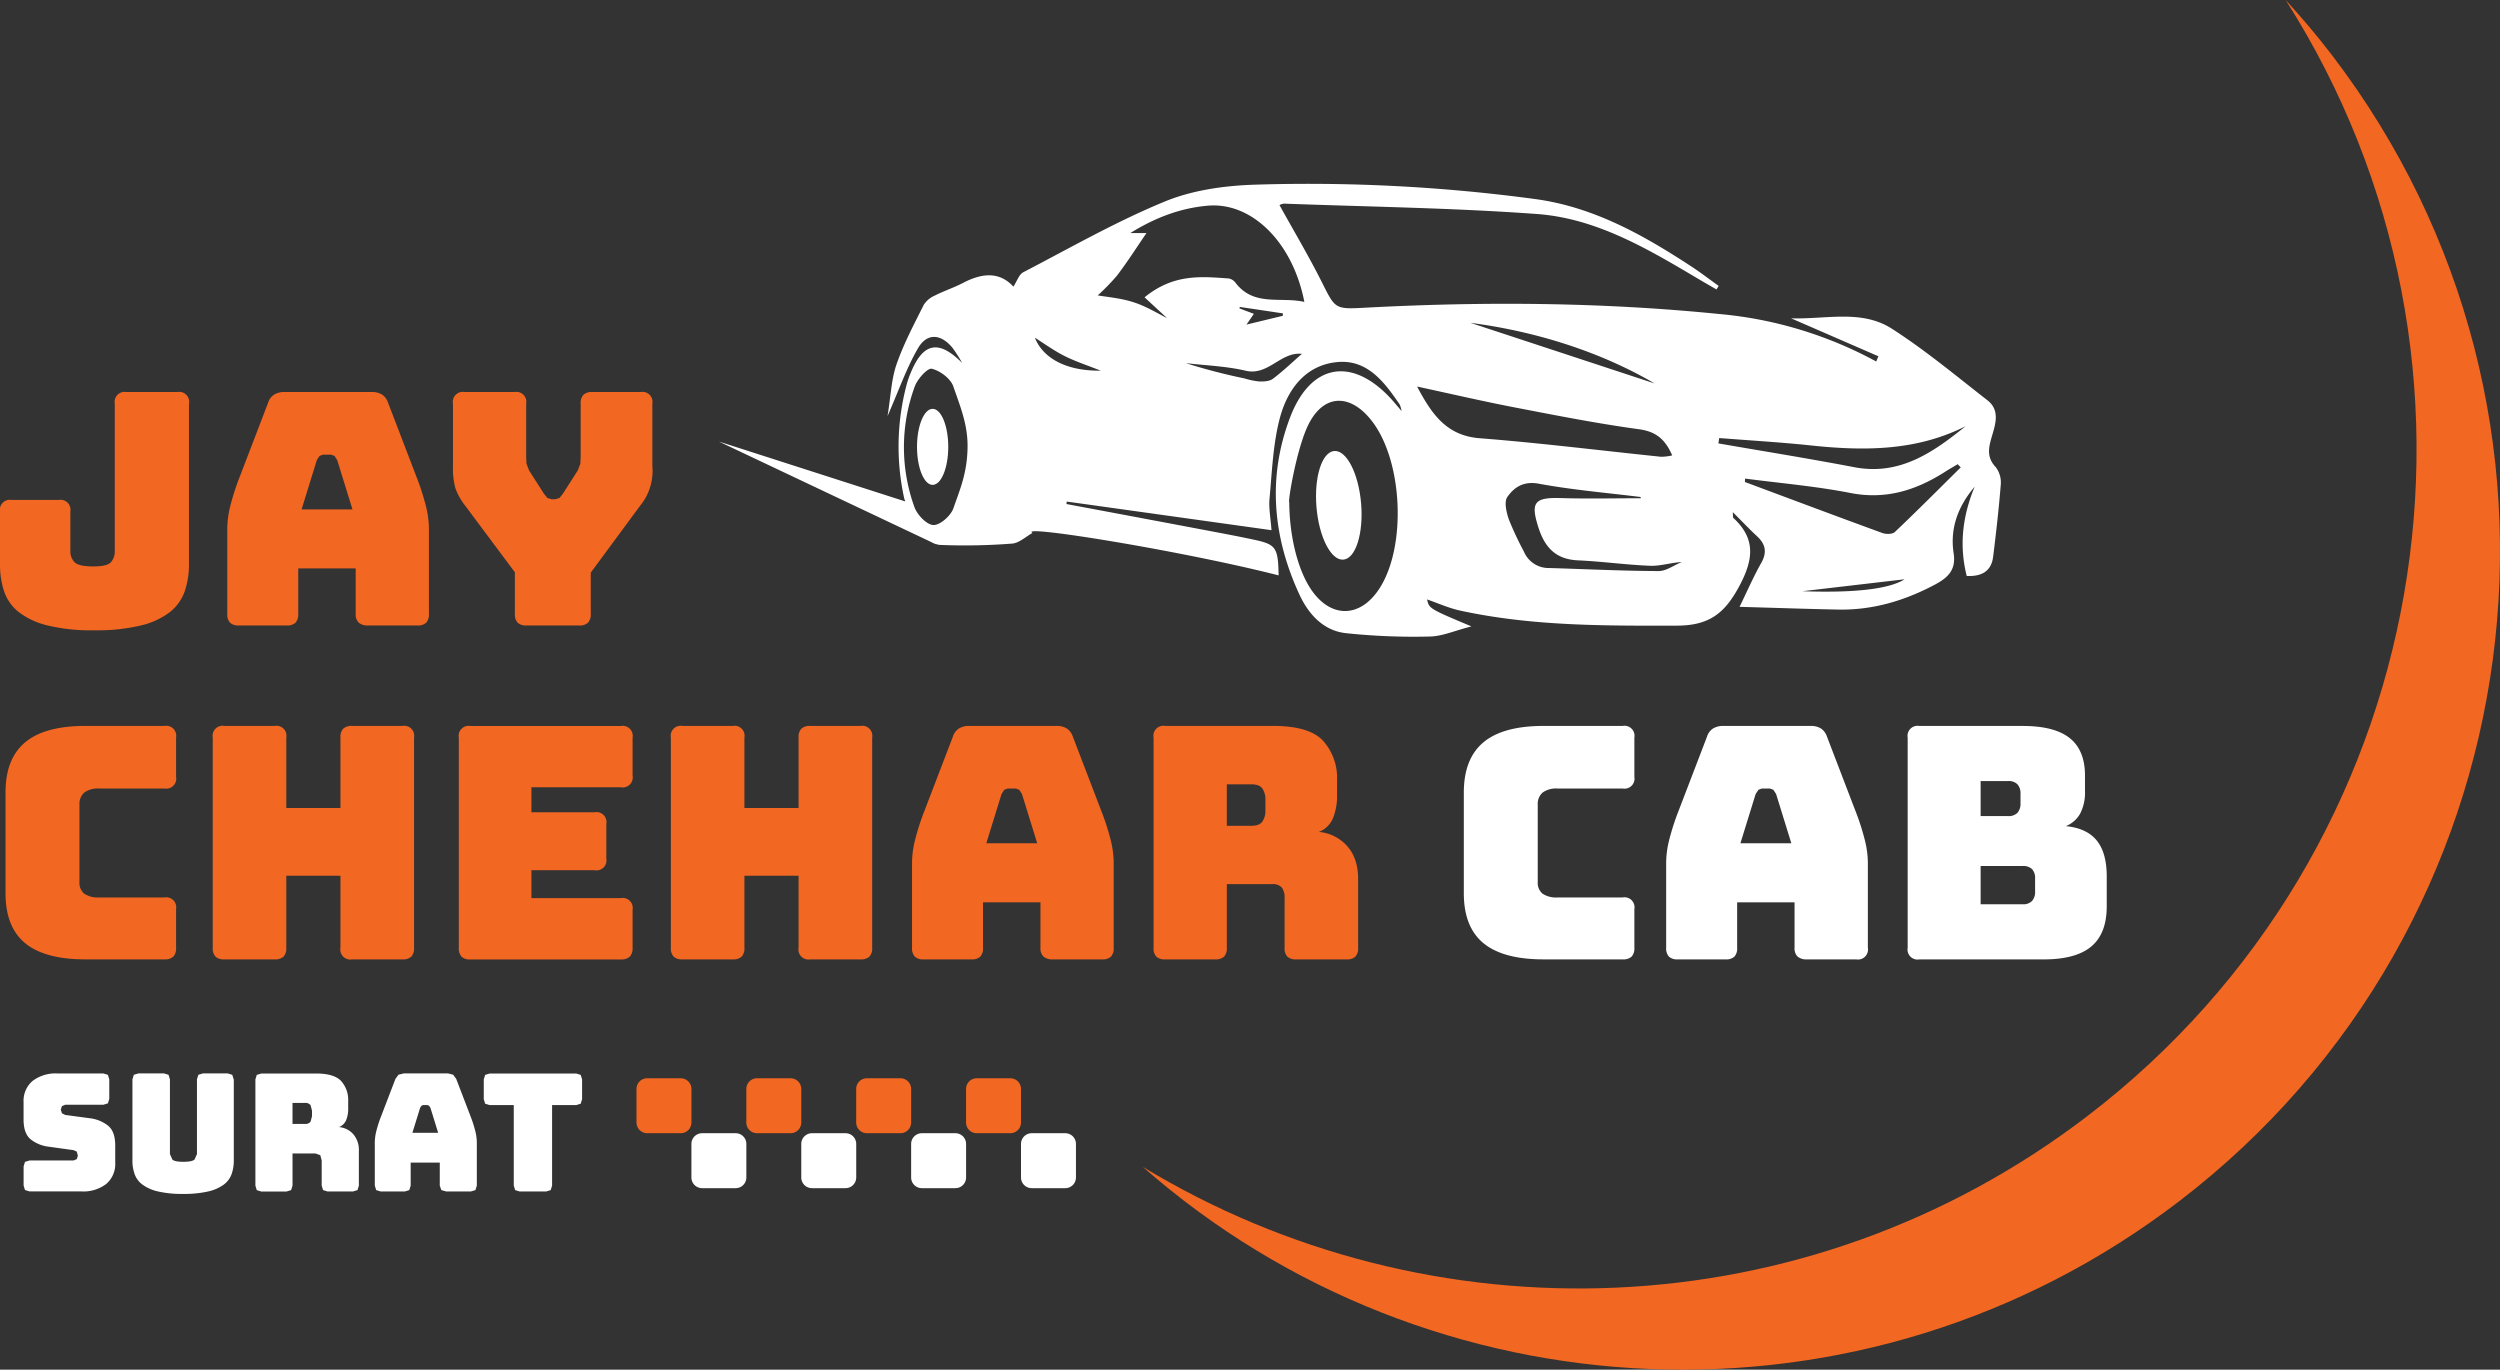 <?xml version="1.0" encoding="UTF-8"?>
<svg xmlns="http://www.w3.org/2000/svg" width="723.382" height="396.319" viewBox="0 0 723.382 396.319">
  <rect x="0" y="0" width="723.382" height="396.319" fill="#333333" stroke="none"/>
  <g id="JayCheharcab" transform="translate(-138.31 -301.84)">
    <path id="Path_1" data-name="Path 1" d="M742.26,624.81c100.88-77.11,124.39-217.82,57.41-322.97,4.63,5.08,9.12,10.35,13.37,15.91,79.38,103.85,59.54,252.39-44.31,331.77-91.16,69.68-216.75,62.88-299.77-10.06C551.88,689.76,660.54,687.27,742.26,624.81Z" fill="#f26722"></path>
    <g id="Group_1" data-name="Group 1">
      <path id="Path_2" data-name="Path 2" d="M308.45,482.02a3.542,3.542,0,0,0,.8-2.58V467.53l14.26-19.33a15.856,15.856,0,0,0,3.56-11.54V418.65a2.9,2.9,0,0,0-3.38-3.38H309.71a3.542,3.542,0,0,0-2.58.8,3.5,3.5,0,0,0-.8,2.58v15.38l-.09,1.97-.75,1.97-4.32,6.75-.98,1.22-1.27.37h-.94l-1.27-.37-.99-1.22-4.32-6.75-.75-1.97-.09-1.97V418.65a2.887,2.887,0,0,0-3.37-3.38H272.75a2.887,2.887,0,0,0-3.37,3.38v18.01a22.238,22.238,0,0,0,.7,6.47,18.706,18.706,0,0,0,2.86,5.07l14.35,19.23v12.01a3.542,3.542,0,0,0,.8,2.58,3.5,3.5,0,0,0,2.58.8h15.2A3.5,3.5,0,0,0,308.45,482.02Zm-83.83-15.71h16.61v13.13a3.316,3.316,0,0,0,.89,2.58,4,4,0,0,0,2.77.8h14.16a3.5,3.5,0,0,0,2.58-.8,3.542,3.542,0,0,0,.79-2.58V454.67a27.994,27.994,0,0,0-.89-6.47,71.272,71.272,0,0,0-2.77-8.54l-8.16-21.29a4.489,4.489,0,0,0-1.73-2.35,5.419,5.419,0,0,0-2.96-.75H220.67a5.579,5.579,0,0,0-3.05.75,4.361,4.361,0,0,0-1.73,2.35l-8.16,21.29a70.7,70.7,0,0,0-2.77,8.54,28,28,0,0,0-.89,6.47v24.77a3.542,3.542,0,0,0,.8,2.58,3.5,3.5,0,0,0,2.58.8h13.79a3.5,3.5,0,0,0,2.58-.8,3.542,3.542,0,0,0,.79-2.58V466.31Zm6.15-32.55.99-.37h2.35l.99.37.79,1.22,4.41,14.26H225.57l4.41-14.26Zm-37.76-15.11a2.9,2.9,0,0,0-3.38-3.38H174.9a2.9,2.9,0,0,0-3.38,3.38v42.68a4.662,4.662,0,0,1-1.08,3.14q-1.08,1.275-5.11,1.27-4.32,0-5.49-1.27a4.46,4.46,0,0,1-1.17-3.14V449.88a2.9,2.9,0,0,0-3.38-3.38h-13.6a2.9,2.9,0,0,0-3.38,3.38v15.2a24.709,24.709,0,0,0,1.17,7.83,12.927,12.927,0,0,0,4.22,6.01,22.075,22.075,0,0,0,8.35,3.89,53.525,53.525,0,0,0,13.46,1.41,54.564,54.564,0,0,0,13.6-1.41,22.06,22.06,0,0,0,8.39-3.89,13.254,13.254,0,0,0,4.27-6.01,23.867,23.867,0,0,0,1.22-7.83V418.65Z" fill="#f26722"></path>
      <path id="Path_3" data-name="Path 3" d="M492.5,578.64a3.542,3.542,0,0,0,.8-2.58V557.67h13.14a3.392,3.392,0,0,1,2.77.99,4.8,4.8,0,0,1,.8,3.05v14.35a3.542,3.542,0,0,0,.79,2.58,3.5,3.5,0,0,0,2.58.8h14.54a3.5,3.5,0,0,0,2.58-.8,3.542,3.542,0,0,0,.79-2.58V556.17q0-5.91-3.14-9.48a12.4,12.4,0,0,0-8.21-4.13,7.273,7.273,0,0,0,4.08-3.99,17.189,17.189,0,0,0,1.17-6.71v-4.31a16.107,16.107,0,0,0-3.98-11.3q-3.99-4.365-14.5-4.36H475.47a2.887,2.887,0,0,0-3.37,3.38v60.79a3.542,3.542,0,0,0,.79,2.58,3.5,3.5,0,0,0,2.58.8h14.44A3.553,3.553,0,0,0,492.5,578.64Zm7.83-49.86c1.63,0,2.72.42,3.28,1.27a5.5,5.5,0,0,1,.85,3.14v3.19a5.473,5.473,0,0,1-.85,3.14c-.56.85-1.66,1.27-3.28,1.27h-7.04V528.78h7.04Zm-77.57,34.15h16.61v13.13a3.316,3.316,0,0,0,.89,2.58,4,4,0,0,0,2.77.8h14.16a3.5,3.5,0,0,0,2.58-.8,3.542,3.542,0,0,0,.79-2.58V551.29a27.993,27.993,0,0,0-.89-6.47,71.269,71.269,0,0,0-2.77-8.54l-8.16-21.29a4.489,4.489,0,0,0-1.73-2.35,5.419,5.419,0,0,0-2.96-.75H418.81a5.579,5.579,0,0,0-3.05.75,4.362,4.362,0,0,0-1.73,2.35l-8.16,21.29a70.7,70.7,0,0,0-2.77,8.54,28,28,0,0,0-.89,6.47v24.77a3.542,3.542,0,0,0,.8,2.58,3.5,3.5,0,0,0,2.58.8h13.79a3.5,3.5,0,0,0,2.58-.8,3.542,3.542,0,0,0,.79-2.58V562.93Zm6.14-32.56.99-.37h2.35l.99.37.79,1.22,4.41,14.26H423.7l4.41-14.26Zm-75.98,48.27a3.542,3.542,0,0,0,.79-2.58V555.23h15.67v20.83a2.9,2.9,0,0,0,3.38,3.38H387.3a3.5,3.5,0,0,0,2.58-.8,3.542,3.542,0,0,0,.8-2.58V515.27a2.9,2.9,0,0,0-3.38-3.38H372.76a3.542,3.542,0,0,0-2.58.8,3.5,3.5,0,0,0-.8,2.58v20.36H353.71V515.27a2.887,2.887,0,0,0-3.37-3.38H335.8a2.887,2.887,0,0,0-3.37,3.38v60.79a3.542,3.542,0,0,0,.79,2.58,3.5,3.5,0,0,0,2.58.8h14.54A3.575,3.575,0,0,0,352.92,578.64Zm-32.37,0a3.542,3.542,0,0,0,.8-2.58V565.08a2.887,2.887,0,0,0-3.38-3.37H292.08v-8.07h18.29a2.887,2.887,0,0,0,3.38-3.37V540.24a2.887,2.887,0,0,0-3.38-3.37H292.08v-7.23h25.89a2.887,2.887,0,0,0,3.38-3.37V515.29a2.9,2.9,0,0,0-3.38-3.38H274.44a2.887,2.887,0,0,0-3.37,3.38v60.79a3.542,3.542,0,0,0,.79,2.58,3.5,3.5,0,0,0,2.58.8h43.53A3.65,3.65,0,0,0,320.55,578.64Zm-100.19,0a3.542,3.542,0,0,0,.79-2.58V555.23h15.67v20.83a2.9,2.9,0,0,0,3.38,3.38h14.54a3.5,3.5,0,0,0,2.58-.8,3.542,3.542,0,0,0,.8-2.58V515.27a2.9,2.9,0,0,0-3.38-3.38H240.2a3.542,3.542,0,0,0-2.58.8,3.5,3.5,0,0,0-.8,2.58v20.36H221.15V515.27a2.887,2.887,0,0,0-3.37-3.38H203.24a2.887,2.887,0,0,0-3.37,3.38v60.79a3.542,3.542,0,0,0,.79,2.58,3.5,3.5,0,0,0,2.58.8h14.54A3.558,3.558,0,0,0,220.36,578.64Zm-31.9,0a3.542,3.542,0,0,0,.8-2.58V564.9a2.9,2.9,0,0,0-3.38-3.38H167.02a7.047,7.047,0,0,1-4.31-1.08,4.034,4.034,0,0,1-1.41-3.42V534.69a4.32,4.32,0,0,1,1.41-3.52,6.641,6.641,0,0,1,4.31-1.17h18.86a2.9,2.9,0,0,0,3.38-3.38V515.27a2.9,2.9,0,0,0-3.38-3.38H162.99q-11.73,0-17.4,4.74-5.685,4.74-5.68,14.5V560.3q0,9.765,5.68,14.45t17.4,4.69h22.89A3.542,3.542,0,0,0,188.46,578.64Z" fill="#f26722"></path>
      <path id="Path_4" data-name="Path 4" d="M723.6,552.42a3.671,3.671,0,0,1,2.68.89,3.793,3.793,0,0,1,.89,2.77v3.66a3.947,3.947,0,0,1-.89,2.81,3.511,3.511,0,0,1-2.68.94H711.41V552.42Zm-4.21-24.58a3.517,3.517,0,0,1,2.67.94,3.947,3.947,0,0,1,.89,2.81v2.63a3.991,3.991,0,0,1-.89,2.82,3.54,3.54,0,0,1-2.67.94h-7.98V527.85h7.98Zm24.06,47.85q4.455-3.75,4.45-11.63v-8.63q0-6.84-2.91-10.41c-1.95-2.37-4.91-3.75-8.91-4.13a8.378,8.378,0,0,0,4.17-3.7,13.305,13.305,0,0,0,1.36-6.43v-4.5q0-7.32-4.41-10.84t-13.6-3.52H693.67a2.9,2.9,0,0,0-3.37,3.38v60.79a2.9,2.9,0,0,0,3.37,3.38H729.7Q739,579.435,743.45,575.69ZM640.96,562.93h16.61v13.13a3.316,3.316,0,0,0,.89,2.58,4,4,0,0,0,2.77.8H675.4a2.9,2.9,0,0,0,3.38-3.38V551.29a28.058,28.058,0,0,0-.9-6.47,69.513,69.513,0,0,0-2.77-8.54l-8.16-21.29a4.489,4.489,0,0,0-1.73-2.35,5.419,5.419,0,0,0-2.96-.75H637.02a5.579,5.579,0,0,0-3.05.75,4.361,4.361,0,0,0-1.73,2.35l-8.16,21.29a70.706,70.706,0,0,0-2.77,8.54,27.993,27.993,0,0,0-.89,6.47v24.77a3.542,3.542,0,0,0,.8,2.58,3.5,3.5,0,0,0,2.58.8h13.79a3.5,3.5,0,0,0,2.58-.8,3.542,3.542,0,0,0,.79-2.58Zm6.15-32.56.99-.37h2.35l.99.37.79,1.22,4.41,14.26H641.9l4.41-14.26Zm-36.69,48.27a3.542,3.542,0,0,0,.8-2.58V564.9a2.9,2.9,0,0,0-3.38-3.38H588.98a7.047,7.047,0,0,1-4.31-1.08,4.034,4.034,0,0,1-1.41-3.42V534.69a4.32,4.32,0,0,1,1.41-3.52,6.641,6.641,0,0,1,4.31-1.17h18.86a2.9,2.9,0,0,0,3.38-3.38V515.27a2.9,2.9,0,0,0-3.38-3.38H584.95q-11.73,0-17.4,4.74t-5.68,14.5V560.3q0,9.765,5.68,14.45t17.4,4.69h22.89A3.542,3.542,0,0,0,610.42,578.64Z" fill="#fff"></path>
    </g>
    <g id="Group_2" data-name="Group 2">
      <path id="Path_5" data-name="Path 5" d="M297.66,646.2l.4-1.3V621.6h6.98l1.3-.4.4-1.3v-5.74l-.4-1.3-1.3-.4H279.99l-1.3.4-.4,1.3v5.74l.4,1.3,1.3.4h6.98v23.3l.4,1.3,1.3.4h7.69Zm-40.5-7.95h8.4v6.64l.45,1.3,1.4.4h7.16l1.31-.4.4-1.3V632.36a14.143,14.143,0,0,0-.45-3.28,35.235,35.235,0,0,0-1.4-4.32L270.31,614l-.88-1.19-1.5-.38H255.16l-1.54.38-.88,1.19-4.13,10.77a35.869,35.869,0,0,0-1.4,4.32,14.143,14.143,0,0,0-.45,3.28V644.9l.4,1.3,1.3.4h6.98l1.3-.4.4-1.3v-6.65Zm3.11-16.47.5-.19h1.19l.5.19.4.62,2.23,7.21h-7.45l2.23-7.21ZM222.55,646.2l.4-1.3v-9.3h6.64l1.4.5.4,1.54v7.26l.4,1.3,1.3.4h7.35l1.31-.4.4-1.3V634.84a6.977,6.977,0,0,0-1.59-4.79,6.247,6.247,0,0,0-4.15-2.09,3.667,3.667,0,0,0,2.06-2.01,8.575,8.575,0,0,0,.59-3.39v-2.18a8.19,8.19,0,0,0-2.02-5.72q-2.025-2.2-7.33-2.2h-15.8l-1.3.4-.4,1.3v30.75l.4,1.3,1.3.4h7.31Zm3.96-25.22a1.85,1.85,0,0,1,1.66.64l.42,1.59v1.61l-.42,1.59a1.85,1.85,0,0,1-1.66.64h-3.56v-6.07h3.56Zm-20.59-6.84-.4-1.3-1.31-.4H197l-1.3.4-.4,1.3v21.64l-.71,1.59c-.48.42-1.55.64-3.22.64-1.65,0-2.71-.21-3.18-.64l-.71-1.59V614.14l-.4-1.3-1.3-.4h-7.45l-1.3.4-.4,1.3v23.49a11.544,11.544,0,0,0,.64,3.96,6.513,6.513,0,0,0,2.28,3.03,12.037,12.037,0,0,0,4.48,1.97,30.432,30.432,0,0,0,7.26.71,30.957,30.957,0,0,0,7.26-.71,12.168,12.168,0,0,0,4.49-1.97,6.683,6.683,0,0,0,2.28-3.03,11.831,11.831,0,0,0,.64-3.96V614.14Zm-36.9,30.3a7.529,7.529,0,0,0,2.63-6.19v-4.98c0-2.66-.68-4.55-2.04-5.69a10.5,10.5,0,0,0-5.36-2.18l-7.07-.95-.95-.48-.33-1.05.33-1.02.95-.4h11.05l1.3-.4.4-1.3v-5.65l-.4-1.3-1.3-.4H154.95a10.96,10.96,0,0,0-7.21,2.16,7.575,7.575,0,0,0-2.61,6.19v4.98c0,2.66.67,4.55,2.01,5.69a10.308,10.308,0,0,0,5.34,2.18l7.12.99.93.43.31,1.19-.31.97-.93.4H146.84l-1.3.4-.4,1.3v5.55l.4,1.3,1.3.4h14.99A10.878,10.878,0,0,0,169.02,644.44Z" fill="#fff"></path>
    </g>
    <g id="Group_3" data-name="Group 3">
      <path id="Path_6" data-name="Path 6" d="M715.81,437.04c-2.72-2.87-2.12-5.61-1.15-8.92,1.03-3.5,2.42-7.57-1.26-10.44-9.09-7.08-17.99-14.51-27.66-20.72-8.76-5.62-18.94-2.7-29.17-3.01,8.96,3.89,17.11,7.44,25.26,10.98-.21.5-.42,1.01-.63,1.51a116.8,116.8,0,0,0-45.41-13.74c-34.15-3.43-68.33-3.65-102.57-1.82-8.75.47-8.53.35-12.53-7.6-3.77-7.48-8.06-14.7-12.16-22.1a3.956,3.956,0,0,1,1.27-.42c24.41.91,48.86,1.23,73.2,3,17.46,1.27,32.41,10.3,47.18,19.05,1.59.94,3.2,1.86,4.8,2.78l.63-1.02c-2.69-1.92-5.31-3.95-8.08-5.75-13.85-9.05-28.17-17.09-44.93-19.37a491.658,491.658,0,0,0-80.97-4.18c-8.81.26-18.12,1.54-26.18,4.84-14.11,5.79-27.46,13.44-41.04,20.5-1.25.65-1.83,2.59-2.87,4.17-4.14-4.51-9.24-3.87-14.61-1.06-2.59,1.35-5.41,2.27-8.02,3.59a7.317,7.317,0,0,0-3.28,2.68c-2.83,5.67-5.85,11.32-7.91,17.29-1.52,4.41-1.67,9.29-2.6,14.95,3.24-7.37,5.45-13.83,8.81-19.62,2.61-4.5,6.63-4.2,9.98-.14a41.81,41.81,0,0,1,2.82,4.41c-6.83-6.86-11.36-5.97-15,3.08a25.11,25.11,0,0,0-.97,2.76,69.7,69.7,0,0,0-.8,33.38c.06.28.22.55.29.83L346.32,429.6l61.42,29.07a7.8,7.8,0,0,0,1.1.52l.23.11.03-.05a5.092,5.092,0,0,0,1.11.26,176.68,176.68,0,0,0,20.96-.38c2-.14,3.88-1.97,5.89-3.08-4.4-2.57,43.78,5.26,71.22,12.28-.15-8.15-.74-8.97-7.34-10.37-4.3-.92-8.62-1.73-12.94-2.55q-20.55-3.885-41.12-7.73c.04-.24.07-.48.11-.71l59.23,8.28c-.24-3.41-.83-6.33-.57-9.16.72-7.73,1-15.63,2.93-23.08,2.18-8.38,7.39-15.57,16.76-16.41,8.65-.78,13.61,5.84,18,12.33a8.067,8.067,0,0,1,.51,1.84c-1.24-1.45-1.95-2.32-2.7-3.16-11.34-12.65-23.52-10.83-29.55,5.02-6.58,17.3-5.01,34.6,2.71,51.26,2.6,5.62,6.87,10.41,13.37,11.15a186.528,186.528,0,0,0,24.34.98c3.62-.06,7.21-1.7,12.05-2.93-12.23-5.14-12.23-5.14-12.83-7.8,3.04,1.04,6.23,2.5,9.59,3.23,20.7,4.5,41.67,4.4,62.74,4.35,9.57-.02,14-3.83,18.15-11.7,3.98-7.54,4.6-13.48-1.83-19.44-.2-.19-.1-.71-.2-1.71,2.64,2.64,4.76,4.88,7.02,6.98,2.5,2.32,2.95,4.68,1.2,7.77-2.14,3.76-3.87,7.76-6.26,12.66,10.08.28,19.28.61,28.48.79,10.01.2,19.24-2.53,28.07-7.23,3.91-2.08,6.12-4.36,5.4-9.06-1.11-7.29,1.31-13.64,6.08-19.26-3.44,8.34-4.57,16.85-2.29,25.83,4.18.17,7.11-1.23,7.65-5.63.85-6.93,1.65-13.88,2.2-20.84A7.3,7.3,0,0,0,715.81,437.04ZM414.18,448.91c-.75,2.16-3.84,4.91-5.78,4.85s-4.72-2.97-5.5-5.2a50.874,50.874,0,0,1,.11-34.92c.78-2.15,3.71-5.39,4.92-5.1,2.42.58,5.47,2.87,6.24,5.14,1.96,5.77,4.28,11.09,4.1,17.97C418.09,438.92,416.07,443.46,414.18,448.91Zm23.58-49.35c2.65,1.66,5.48,3.72,8.56,5.28,3.15,1.59,6.56,2.69,10.49,4.25C446.9,409.23,440.11,405.52,437.76,399.56Zm68.86,11.89c-.98.74-2.64.81-3.98.77a23.015,23.015,0,0,1-4.27-.89,167.658,167.658,0,0,1-16.95-4.42c5.79.69,11.7.87,17.33,2.2,6.57,1.55,10.12-5.56,16.27-4.88C512.18,406.71,509.53,409.26,506.62,411.45Zm-9.66-20.37c.02-.14.05-.28.07-.43q6.255.93,12.5,1.87c-.01.23-.03.47-.04.7-3.27.79-6.53,1.58-10.5,2.54.82-1.19,1.37-2,2.13-3.11C499.53,392.05,498.24,391.56,496.96,391.08Zm-1.07-7.32a3.329,3.329,0,0,0-1.97-1.34c-7.92-.55-15.95-1.47-24.43,5.45,2.63,2.43,4.94,4.56,6.51,6.01-2.41-1.18-5.87-3.34-9.64-4.57-3.81-1.24-7.92-1.55-10.42-2a61.043,61.043,0,0,0,5.62-5.78c2.94-3.86,5.56-7.98,8.49-12.26h-4.66c7.35-4.56,14.54-7.21,22.35-7.91,12.74-1.14,24.63,10.55,27.99,27.84C508.85,387.63,501.21,390.61,495.89,383.76Zm41.79,88.01c-5.73,9.22-14.76,9.16-20.5-.14-3.56-5.76-5.75-14.98-5.82-24.43-.46-.14,2.14-15.63,5.51-22.44,4.5-9.1,12.3-9.09,18.49-.98C544.14,435.27,545.31,459.48,537.68,471.77Zm79.41-58.97c-17.13-5.64-35.85-11.8-53.29-17.54C582.41,397.67,601.21,403.51,617.09,412.8Zm-68.74.89c9.83,2.12,18.97,4.25,28.19,6.03,11.98,2.31,23.98,4.68,36.06,6.33,4.95.68,7.57,2.97,9.57,7.56a14.639,14.639,0,0,1-3.22.4c-17.48-1.8-34.93-4-52.45-5.36C556.83,427.9,552.6,421.68,548.35,413.69Zm69.88,53.39c-10.56-.04-21.11-.57-31.67-.88a7.733,7.733,0,0,1-7.3-4.75,94.679,94.679,0,0,1-4.34-9.25c-.71-2.06-1.45-5.13-.46-6.55,1.96-2.8,4.65-4.67,9.1-3.85,9.73,1.8,19.64,2.63,29.48,3.85l.03.36c-7.71,0-15.43.19-23.13-.05-7.73-.24-8.83,1.28-6.43,8.67,1.86,5.72,5.07,9.07,11.4,9.35,6.98.31,13.92,1.3,20.9,1.57,2.91.11,5.86-.88,9.15-1.1C622.71,465.36,620.46,467.09,618.23,467.08Zm41.62,5.83c10.11-1.18,20.37-2.38,29.56-3.45C685.14,472.18,675.45,473.47,659.85,472.91Zm26.74-17.13c-.69.66-2.53.68-3.58.3-13.3-4.85-26.55-9.83-39.81-14.77.02-.33.04-.66.05-.99,10.16,1.34,20.41,2.19,30.44,4.16,10.42,2.05,19.28-.85,27.76-6.33,1.09-.7,2.22-1.33,3.33-1.99.29.31.59.62.88.92C699.33,443.33,693.05,449.65,686.59,455.78Zm-11.78-18.76c-13.05-2.5-26.19-4.6-39.28-6.88.08-.52.16-1.04.24-1.55,8.81.7,17.63,1.2,26.42,2.13,15.4,1.64,30.54,1.68,44.87-5.55C697.57,432.81,687.94,439.54,674.81,437.02Z" fill="#fff"></path>
      <path id="Path_7" data-name="Path 7" d="M524.37,432.34c-3.57.3-5.86,7.58-5.13,16.26s4.22,15.47,7.78,15.17,5.86-7.58,5.13-16.26S527.93,432.04,524.37,432.34Z" fill="#fff"></path>
      <path id="Path_8" data-name="Path 8" d="M408.17,420.14c-2.5,0-4.52,4.93-4.52,11s2.02,11,4.52,11,4.52-4.93,4.52-11S410.66,420.14,408.17,420.14Z" fill="#fff"></path>
    </g>
    <g id="Group_4" data-name="Group 4">
      <path id="Path_9" data-name="Path 9" d="M335.28,629.74h-9.7a3.1,3.1,0,0,1-3.1-3.1v-9.7a3.1,3.1,0,0,1,3.1-3.1h9.7a3.1,3.1,0,0,1,3.1,3.1v9.7A3.109,3.109,0,0,1,335.28,629.74Z" fill="#f26722"></path>
      <path id="Path_10" data-name="Path 10" d="M367.06,629.74h-9.7a3.1,3.1,0,0,1-3.1-3.1v-9.7a3.1,3.1,0,0,1,3.1-3.1h9.7a3.1,3.1,0,0,1,3.1,3.1v9.7A3.1,3.1,0,0,1,367.06,629.74Z" fill="#f26722"></path>
      <path id="Path_11" data-name="Path 11" d="M398.85,629.74h-9.7a3.1,3.1,0,0,1-3.1-3.1v-9.7a3.1,3.1,0,0,1,3.1-3.1h9.7a3.1,3.1,0,0,1,3.1,3.1v9.7A3.1,3.1,0,0,1,398.85,629.74Z" fill="#f26722"></path>
      <path id="Path_12" data-name="Path 12" d="M430.64,629.74h-9.7a3.1,3.1,0,0,1-3.1-3.1v-9.7a3.1,3.1,0,0,1,3.1-3.1h9.7a3.1,3.1,0,0,1,3.1,3.1v9.7A3.1,3.1,0,0,1,430.64,629.74Z" fill="#f26722"></path>
      <path id="Path_13" data-name="Path 13" d="M351.17,645.64h-9.7a3.1,3.1,0,0,1-3.1-3.1v-9.7a3.1,3.1,0,0,1,3.1-3.1h9.7a3.1,3.1,0,0,1,3.1,3.1v9.7A3.1,3.1,0,0,1,351.17,645.64Z" fill="#fff"></path>
      <path id="Path_14" data-name="Path 14" d="M382.96,645.64h-9.7a3.1,3.1,0,0,1-3.1-3.1v-9.7a3.1,3.1,0,0,1,3.1-3.1h9.7a3.1,3.1,0,0,1,3.1,3.1v9.7A3.1,3.1,0,0,1,382.96,645.64Z" fill="#fff"></path>
      <path id="Path_15" data-name="Path 15" d="M414.75,645.64h-9.7a3.1,3.1,0,0,1-3.1-3.1v-9.7a3.1,3.1,0,0,1,3.1-3.1h9.7a3.1,3.1,0,0,1,3.1,3.1v9.7A3.1,3.1,0,0,1,414.75,645.64Z" fill="#fff"></path>
      <path id="Path_16" data-name="Path 16" d="M446.54,645.64h-9.7a3.1,3.1,0,0,1-3.1-3.1v-9.7a3.1,3.1,0,0,1,3.1-3.1h9.7a3.1,3.1,0,0,1,3.1,3.1v9.7A3.1,3.1,0,0,1,446.54,645.64Z" fill="#fff"></path>
    </g>
  </g>
</svg>
